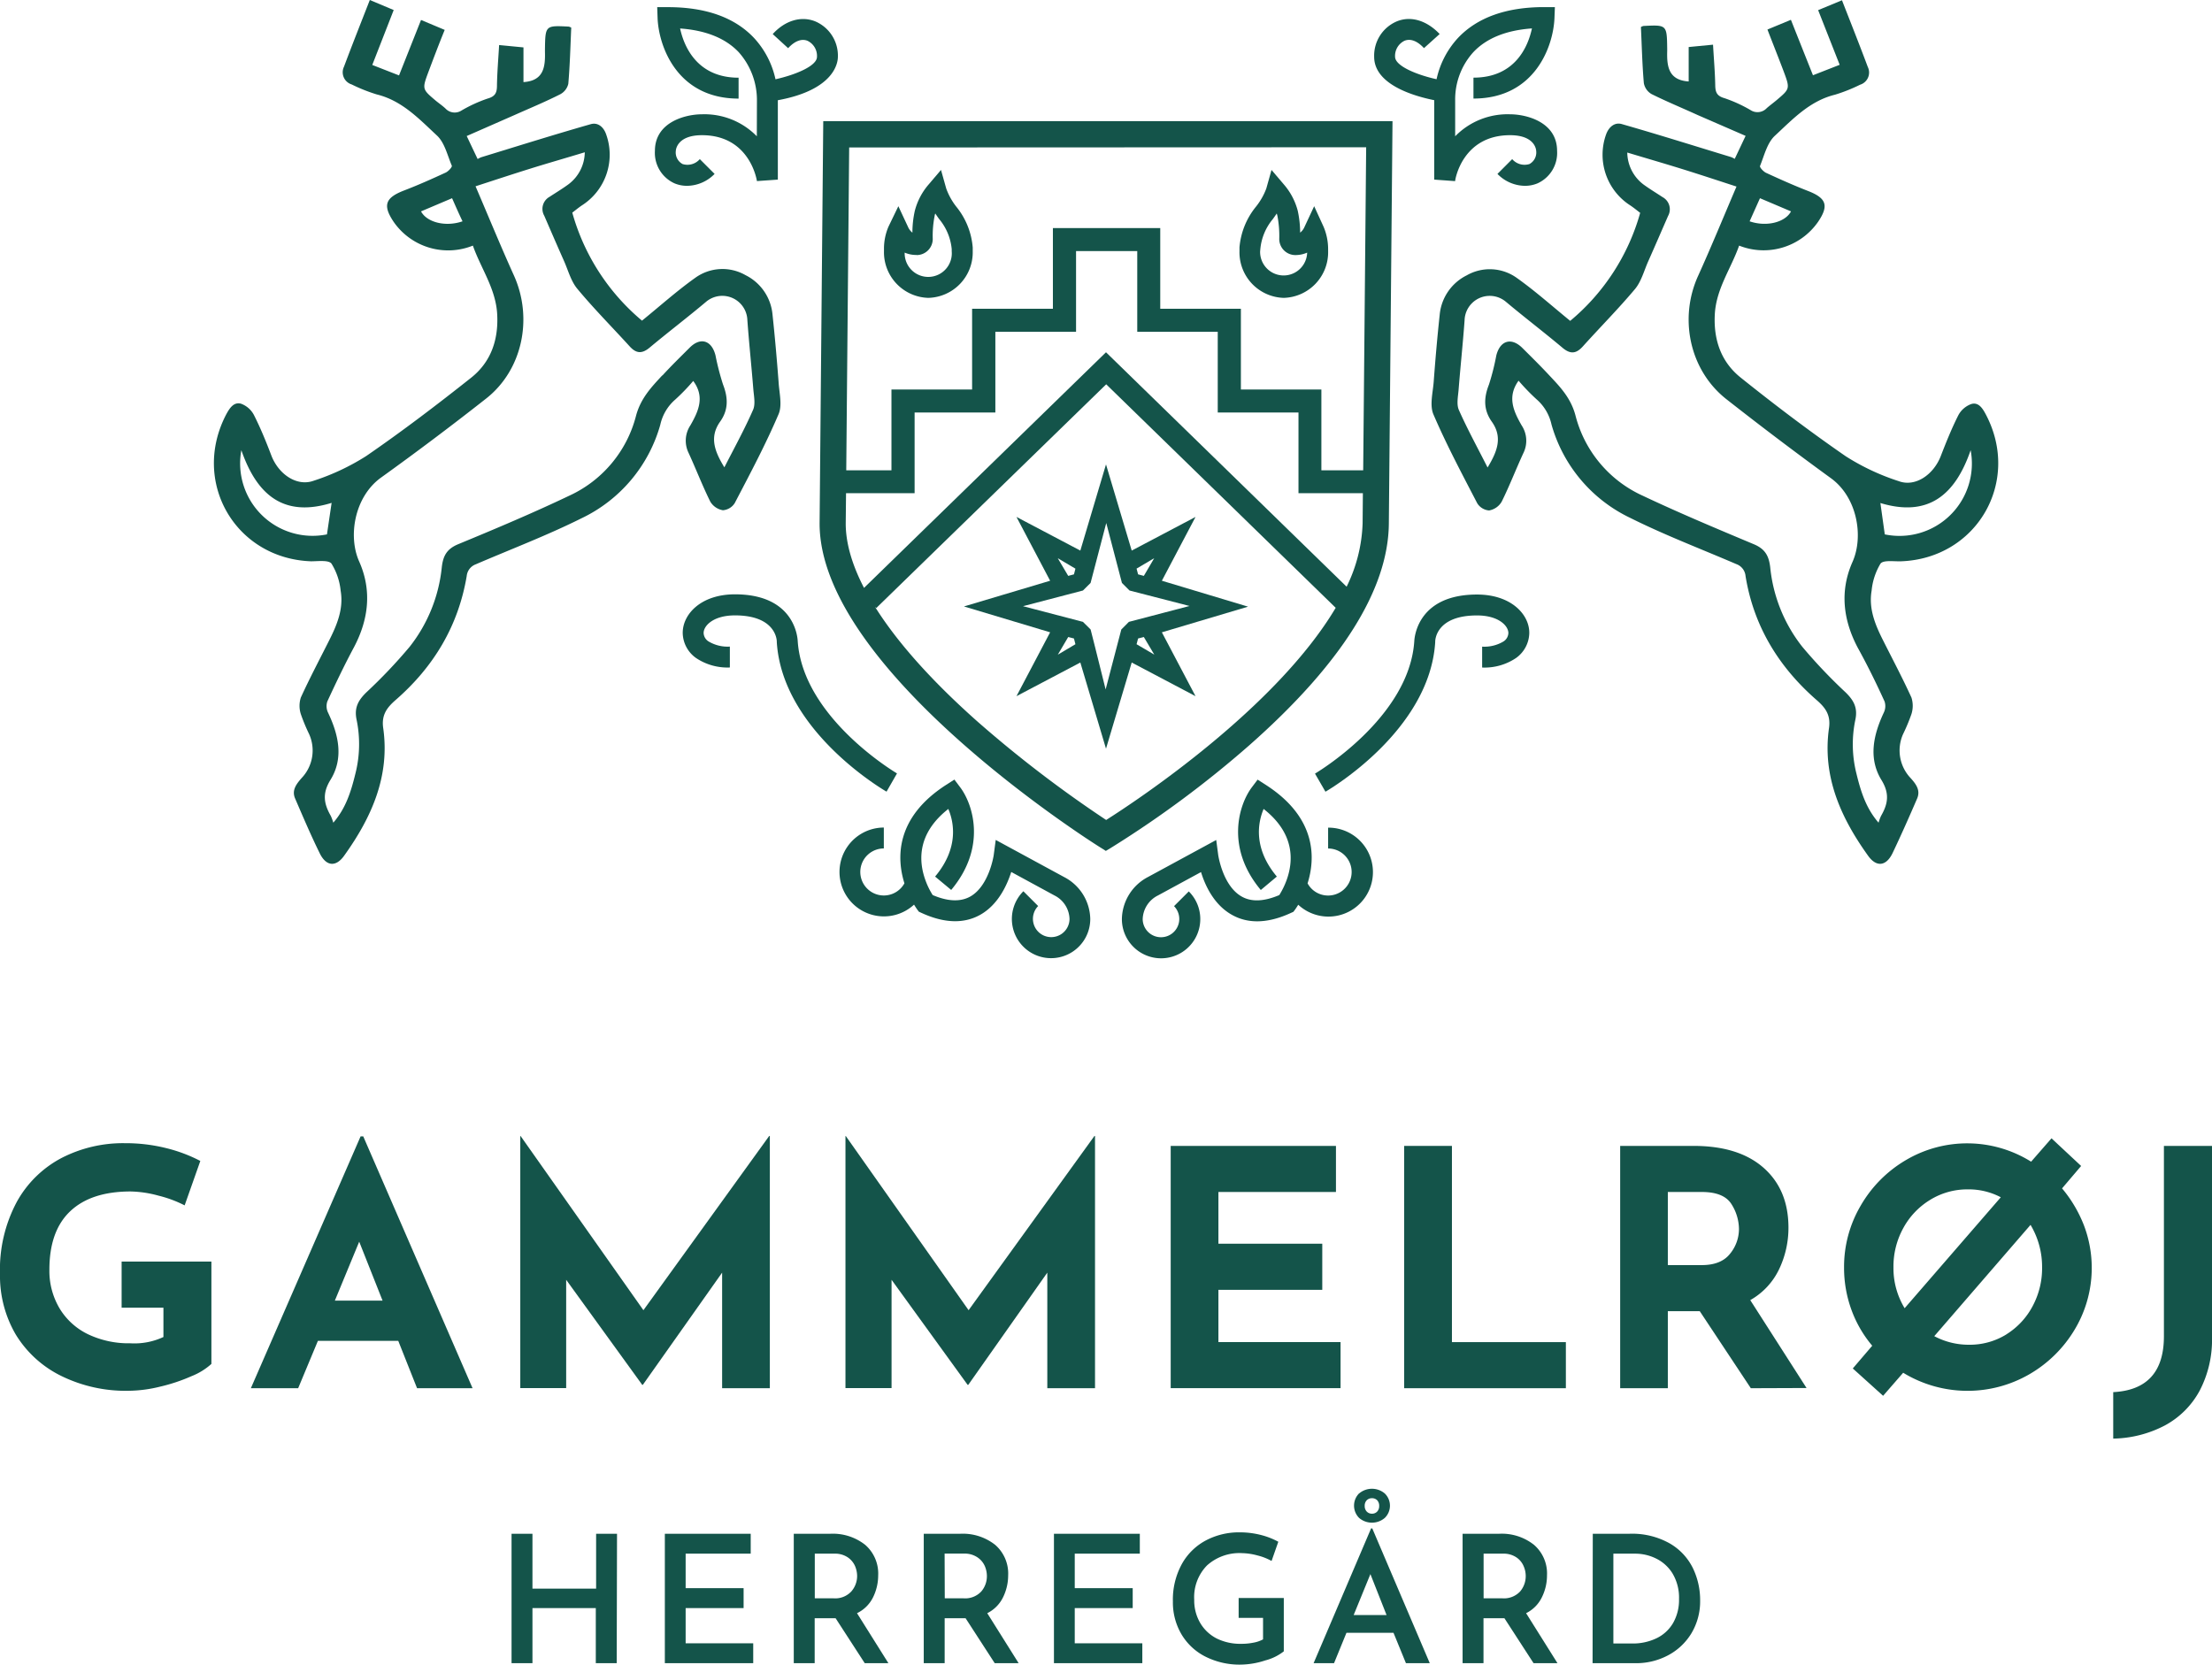 <svg xmlns:xlink="http://www.w3.org/1999/xlink" xmlns="http://www.w3.org/2000/svg" id="Layer_1" data-name="Layer 1" viewBox="0 0 423.24 318.54" width="423.24"  height="318.54" ><defs><style>.cls-1{fill:#14544a;}</style></defs><title>Gammelrøj_Logo_MørkGrøn</title><path class="cls-1" d="M36.63,263.35a33.42,33.42,0,0,1-6,2,26,26,0,0,1-6,.79,28,28,0,0,1-12.95-2.86A21,21,0,0,1,3,255.35a22.2,22.2,0,0,1-3-11.56A27.45,27.45,0,0,1,3.21,230a20.86,20.86,0,0,1,8.63-8.44,25.69,25.69,0,0,1,12-2.8,32.12,32.12,0,0,1,7.94.94,29,29,0,0,1,6.55,2.46l-3,8.5a23,23,0,0,0-5-1.86A21.62,21.62,0,0,0,25,228q-7.56,0-11.56,3.78T9.45,243a14,14,0,0,0,2,7.46,12.87,12.87,0,0,0,5.45,4.89,18.05,18.05,0,0,0,8,1.7,13.14,13.14,0,0,0,6.37-1.2v-5.61h-8v-8.82H40.45V261A12.59,12.59,0,0,1,36.63,263.35Z"/><path class="cls-1" d="M76.2,256.58H60.83l-3.78,9.07H48L69,217.45h.5l20.92,48.2H79.8Zm-3-7.69-4.47-11.28-4.66,11.28Z"/><path class="cls-1" d="M147.3,217.39v48.26h-9.13V243.53L123,265h-.12l-14.55-20.1v20.73H99.55V217.39h.06l23.5,33.33,24.06-33.33Z"/><path class="cls-1" d="M209.52,217.39v48.26h-9.13V243.53L185.27,265h-.13l-14.55-20.1v20.73h-8.82V217.39h.06l23.5,33.33,24.07-33.33Z"/><path class="cls-1" d="M255.62,219.28v8.82H233.13V238H253v8.82H233.13v10H256.5v8.82H224V219.28Z"/><path class="cls-1" d="M277.81,219.28v37.55h21.8v8.82H268.67V219.28Z"/><path class="cls-1" d="M335,265.65l-9.77-14.74h-6.11v14.74H310V219.28h14.05q8.64,0,13.39,4.19t4.76,11.43a18.34,18.34,0,0,1-1.8,8,13.38,13.38,0,0,1-5.51,5.89l10.77,16.82Zm-15.88-23.56h6.49c2.48,0,4.28-.73,5.42-2.18a7.48,7.48,0,0,0,1.7-4.69,9,9,0,0,0-1.45-4.82q-1.46-2.29-5.61-2.3h-6.55Z"/><path class="cls-1" d="M398.74,234.49A22.95,22.95,0,0,1,397,254.37a24.2,24.2,0,0,1-8.69,8.6,23.65,23.65,0,0,1-24.16-.28l-3.84,4.41-5.8-5.23,3.72-4.35a22.53,22.53,0,0,1-4-6.93,23.43,23.43,0,0,1-1.39-8.06A23.07,23.07,0,0,1,356,230.75a24,24,0,0,1,8.63-8.73,23.07,23.07,0,0,1,24,.28l3.9-4.47,5.67,5.29-3.65,4.29A25.18,25.18,0,0,1,398.74,234.49Zm-34.31,15.85,18.4-21.23a13.15,13.15,0,0,0-6.3-1.51,13.55,13.55,0,0,0-7.21,2,14.32,14.32,0,0,0-5.14,5.39,15.26,15.26,0,0,0-1.89,7.56A14.75,14.75,0,0,0,364.43,250.34Zm19.47,5a14.12,14.12,0,0,0,5-5.36,15.35,15.35,0,0,0,1.83-7.46,15.66,15.66,0,0,0-2.21-8.13L370.1,255.69a14,14,0,0,0,6.68,1.64A13.31,13.31,0,0,0,383.9,255.35Z"/><path class="cls-1" d="M420.88,266.12a16.38,16.38,0,0,1-6.65,6.65,22,22,0,0,1-9.89,2.52V266.4q9.71-.5,9.7-10.71V219.28h9.2v36.6A21,21,0,0,1,420.88,266.12Z"/><path class="cls-1" d="M118,318.27h-4V307.72H101.88v10.55h-4V293.5h4V304h12.18V293.5h4Z"/><path class="cls-1" d="M143.64,293.5v3.81H131.19v6.6h11.09v3.81H131.19v6.74h12.93v3.81H127.21V293.5Z"/><path class="cls-1" d="M165.46,318.27l-5.58-8.61h-4v8.61h-4V293.5h7a10,10,0,0,1,6.65,2.11,7.27,7.27,0,0,1,2.5,5.85,9.53,9.53,0,0,1-1,4.24,6.64,6.64,0,0,1-3.05,3l6,9.56Zm-9.56-12.42h3.54a4.2,4.2,0,0,0,3.45-1.31A4.48,4.48,0,0,0,164,301.6a4.9,4.9,0,0,0-.4-1.92,3.9,3.9,0,0,0-1.4-1.67,4.35,4.35,0,0,0-2.58-.7H155.9Z"/><path class="cls-1" d="M190.33,318.27l-5.58-8.61h-4v8.61h-4V293.5h7a10,10,0,0,1,6.65,2.11,7.27,7.27,0,0,1,2.5,5.85,9.53,9.53,0,0,1-1,4.24,6.64,6.64,0,0,1-3,3l6,9.56Zm-9.56-12.42h3.54a4.2,4.2,0,0,0,3.45-1.31,4.48,4.48,0,0,0,1.07-2.94,4.9,4.9,0,0,0-.4-1.92A3.9,3.9,0,0,0,187,298a4.35,4.35,0,0,0-2.58-.7h-3.68Z"/><path class="cls-1" d="M218.09,293.5v3.81H205.64v6.6h11.09v3.81H205.64v6.74h12.93v3.81H201.66V293.5Z"/><path class="cls-1" d="M242.09,317.74a15.6,15.6,0,0,1-4.64.8,14.5,14.5,0,0,1-6.87-1.56,11.17,11.17,0,0,1-4.56-4.31,12,12,0,0,1-1.6-6.21,14.16,14.16,0,0,1,1.72-7.18,11.35,11.35,0,0,1,4.62-4.52,13.51,13.51,0,0,1,6.38-1.53,16.27,16.27,0,0,1,4.07.49,14.26,14.26,0,0,1,3.38,1.31l-1.29,3.68a10.61,10.61,0,0,0-2.7-1.06,12.11,12.11,0,0,0-2.95-.44,9.26,9.26,0,0,0-6.7,2.35,8.66,8.66,0,0,0-2.45,6.56,8.53,8.53,0,0,0,1.14,4.44,7.74,7.74,0,0,0,3.2,3,10.21,10.21,0,0,0,4.71,1,11.31,11.31,0,0,0,2.28-.22,6.1,6.1,0,0,0,1.84-.63v-4.11H237v-3.81h8.64V316A9.64,9.64,0,0,1,242.09,317.74Z"/><path class="cls-1" d="M266.63,312.45h-9l-2.38,5.82h-3.91l11-25.79h.23l11,25.79h-4.56Zm-1.33-3.4-3.09-7.83-3.2,7.83Zm-5.25-23.26a3.8,3.8,0,0,1,4.91,0,3.26,3.26,0,0,1,0,4.68,3.77,3.77,0,0,1-4.91,0,3.33,3.33,0,0,1,0-4.7Zm1.46,3.46a1.34,1.34,0,0,0,1,.41,1.33,1.33,0,0,0,1-.41,1.51,1.51,0,0,0,.38-1.06,1.53,1.53,0,0,0-.38-1.1,1.35,1.35,0,0,0-1-.39,1.36,1.36,0,0,0-1,.39,1.49,1.49,0,0,0-.39,1.1A1.47,1.47,0,0,0,261.51,289.25Z"/><path class="cls-1" d="M293.43,318.27l-5.58-8.61h-4v8.61h-4V293.5h7a9.93,9.93,0,0,1,6.65,2.11,7.24,7.24,0,0,1,2.5,5.85,9.39,9.39,0,0,1-1,4.24,6.62,6.62,0,0,1-3,3l6,9.56Zm-9.56-12.42h3.54a4.22,4.22,0,0,0,3.45-1.31,4.53,4.53,0,0,0,1.07-2.94,4.74,4.74,0,0,0-.41-1.92,3.81,3.81,0,0,0-1.39-1.67,4.36,4.36,0,0,0-2.59-.7h-3.67Z"/><path class="cls-1" d="M304.76,293.5h7a14.67,14.67,0,0,1,7.71,1.84,11.13,11.13,0,0,1,4.44,4.73,14,14,0,0,1,1.39,6.16,11.89,11.89,0,0,1-1.68,6.34,11.51,11.51,0,0,1-4.51,4.22,13,13,0,0,1-6.16,1.48h-8.23Zm7.52,21a10.46,10.46,0,0,0,4.67-1,7.37,7.37,0,0,0,3.17-2.91,8.88,8.88,0,0,0,1.14-4.61,9,9,0,0,0-1.24-4.88,7.64,7.64,0,0,0-3.17-2.87,9,9,0,0,0-4-.92h-4.15v17.18Z"/><path class="cls-1" d="M359.81,107.86c.55-.73,2.57-.4,3.94-.45,14.49-.54,23-15.24,16.22-28.09-.61-1.16-1.4-2.43-2.8-2a4.54,4.54,0,0,0-2.48,2.17c-1.27,2.51-2.32,5.14-3.34,7.77-1.39,3.59-4.88,6-8.06,4.81a43.89,43.89,0,0,1-10.13-4.76c-6.89-4.76-13.58-9.83-20.12-15.07-3.74-3-5.2-7.23-4.93-12.12s3.12-8.75,4.65-13.12a12.69,12.69,0,0,0,15.1-4.54c2.14-3.15,1.59-4.57-2-5.95-2.69-1.05-5.33-2.23-7.95-3.44-.51-.24-1.26-1.06-1.15-1.31.81-2,1.36-4.41,2.84-5.78,3.41-3.16,6.67-6.68,11.51-7.86a31.77,31.77,0,0,0,4.8-1.91,2.44,2.44,0,0,0,1.47-3.4c-1.57-4.2-3.23-8.38-4.94-12.76l-4.56,1.89L352,12.4l-5.11,2c-1.44-3.61-2.83-7.1-4.22-10.61l-4.49,1.86c1.05,2.73,2.11,5.38,3.1,8,1.24,3.33,1.22,3.34-1.38,5.54-.61.51-1.28,1-1.85,1.5a2.42,2.42,0,0,1-3.08.39,27,27,0,0,0-5-2.29c-1.5-.42-1.76-1.17-1.78-2.52-.05-2.53-.27-5.05-.42-7.72l-4.66.45v6.59c-3.89-.25-4.19-2.92-4.11-5.84,0-.13,0-.26,0-.4-.06-4.61-.06-4.61-4.56-4.38a2.11,2.11,0,0,0-.47.2c.17,3.55.25,7.16.56,10.74A3.05,3.05,0,0,0,316,18c2.88,1.43,5.86,2.66,8.8,4L334,26l-2.08,4.4a4.76,4.76,0,0,0-.72-.35c-7-2.13-13.91-4.31-20.9-6.31-1.37-.39-2.49.57-3,2A11.52,11.52,0,0,0,312,39.35c.75.51,1.45,1.1,1.83,1.38A41.41,41.41,0,0,1,300.44,61.4c-3.39-2.76-6.65-5.68-10.18-8.19a8.88,8.88,0,0,0-9.62-.52,9.38,9.38,0,0,0-5.17,7.53c-.46,4.27-.83,8.56-1.15,12.85-.16,2.09-.8,4.48-.05,6.23,2.49,5.79,5.46,11.37,8.38,17a2.93,2.93,0,0,0,2.27,1.38A3.47,3.47,0,0,0,287.33,96c1.52-3.06,2.74-6.26,4.18-9.36a5.32,5.32,0,0,0-.37-5.25c-1.54-2.69-2.81-5.45-.58-8.54A39.72,39.72,0,0,0,294,76.41a8.89,8.89,0,0,1,2.86,4.82A28.31,28.31,0,0,0,312,99.14c6.57,3.28,13.47,5.9,20.23,8.81a2.67,2.67,0,0,1,1.76,2.28c1.56,9.6,6.34,17.4,13.61,23.74,1.63,1.42,2.72,2.82,2.36,5.34-1.32,9.26,2.25,17.16,7.48,24.45,1.61,2.25,3.48,2,4.69-.53,1.64-3.44,3.18-6.92,4.69-10.42.68-1.59-.21-2.76-1.24-3.91a7.67,7.67,0,0,1-1.44-8.44,34.87,34.87,0,0,0,1.59-3.81,5.19,5.19,0,0,0,0-3.17c-1.68-3.68-3.58-7.27-5.4-10.89-1.52-3-2.81-6.1-2.22-9.54A12.26,12.26,0,0,1,359.81,107.86Zm17.25-21.71a13.85,13.85,0,0,1-16.43,16.11l-.84-6C368.88,99,374.08,94.82,377.06,86.15ZM336.75,37.93l5.94,2.52c-1.13,2.13-4.75,3-7.92,1.9Zm23.84,96.3a2.85,2.85,0,0,1-.14,2.12c-2,4.26-3,8.73-.47,12.89,1.63,2.64,1.25,4.61-.07,6.9a8.94,8.94,0,0,0-.47,1.29c-2.41-2.77-3.41-6-4.23-9.38a22.93,22.93,0,0,1-.21-10.32c.49-2.33-.34-3.74-1.87-5.24a98.73,98.73,0,0,1-8.28-8.72,29.25,29.25,0,0,1-6.14-15.21c-.26-2.23-1-3.53-3.17-4.43-7.16-3-14.31-6-21.31-9.31a23.15,23.15,0,0,1-12.78-15.31c-.88-3.32-2.87-5.41-5-7.67-1.69-1.82-3.46-3.56-5.22-5.31-2.06-2-4.2-1.39-4.93,1.49a45.11,45.11,0,0,1-1.41,5.58c-1,2.53-1.06,4.84.56,7.11,2.12,3,1,5.75-.82,8.75-1.93-3.81-3.87-7.35-5.49-11-.49-1.11-.15-2.62-.05-3.94.35-4.41.82-8.81,1.14-13.22a4.81,4.81,0,0,1,7.86-3.59c3.57,3,7.31,5.84,10.89,8.85,1.49,1.25,2.6,1.14,3.86-.25,3.32-3.69,6.82-7.21,10-11,1.21-1.46,1.73-3.51,2.53-5.31,1.28-2.88,2.53-5.77,3.79-8.66a2.64,2.64,0,0,0-1.05-3.62c-1.21-.8-2.46-1.55-3.64-2.41a7.77,7.77,0,0,1-3.11-6.12c3.62,1.09,7.11,2.1,10.58,3.18s6.87,2.21,10.32,3.33c-2.52,5.89-4.83,11.54-7.35,17.1-3.7,8.14-1.62,18,5.34,23.53q9.9,7.78,20.09,15.19c5,3.63,6.29,11.11,4.12,16-2.46,5.52-1.83,11.08,1,16.43C357.3,127.27,359,130.74,360.59,134.23Z"/><path class="cls-1" d="M132.1,81.39a5.32,5.32,0,0,0-.36,5.25c1.43,3.1,2.65,6.3,4.17,9.36a3.49,3.49,0,0,0,2.41,1.64,2.93,2.93,0,0,0,2.27-1.38c2.92-5.59,5.89-11.17,8.38-17,.75-1.75.11-4.14,0-6.23-.33-4.29-.7-8.58-1.16-12.85a9.36,9.36,0,0,0-5.17-7.53,8.88,8.88,0,0,0-9.62.52c-3.53,2.51-6.78,5.43-10.18,8.19a41.48,41.48,0,0,1-13.34-20.67c.38-.28,1.08-.87,1.83-1.38A11.5,11.5,0,0,0,116,25.77c-.48-1.46-1.6-2.42-3-2-7,2-13.93,4.18-20.89,6.31a4.34,4.34,0,0,0-.72.35c-.67-1.4-1.33-2.8-2.09-4.4l9.11-4c2.94-1.31,5.92-2.54,8.8-4a3.05,3.05,0,0,0,1.53-2c.31-3.58.4-7.19.56-10.74a2.11,2.11,0,0,0-.47-.2c-4.49-.23-4.49-.23-4.56,4.38,0,.14,0,.27,0,.4.08,2.92-.22,5.59-4.11,5.84V9.07l-4.66-.45c-.15,2.67-.37,5.19-.41,7.72,0,1.35-.28,2.1-1.79,2.52a27.26,27.26,0,0,0-5,2.29,2.4,2.4,0,0,1-3.07-.39c-.58-.54-1.25-1-1.86-1.5-2.6-2.2-2.62-2.21-1.38-5.54,1-2.66,2-5.31,3.1-8L80.56,3.82,76.35,14.43l-5.12-2,4.1-10.51L70.76,0c-1.71,4.38-3.37,8.56-4.94,12.76a2.44,2.44,0,0,0,1.47,3.4,32.2,32.2,0,0,0,4.8,1.91c4.84,1.18,8.11,4.7,11.51,7.86,1.48,1.37,2,3.78,2.85,5.78.1.25-.65,1.07-1.16,1.31-2.62,1.21-5.26,2.39-8,3.44-3.55,1.38-4.1,2.8-2,5.95A12.69,12.69,0,0,0,90.48,47c1.53,4.37,4.38,8.22,4.65,13.12s-1.19,9.12-4.93,12.12C83.66,77.43,77,82.5,70.08,87.26A44,44,0,0,1,60,92c-3.19,1.15-6.68-1.22-8.07-4.81-1-2.63-2.07-5.26-3.34-7.77a4.54,4.54,0,0,0-2.48-2.17c-1.4-.38-2.19.89-2.8,2C36.51,92.17,45,106.87,59.5,107.41c1.36,0,3.38-.28,3.93.45a12.12,12.12,0,0,1,1.75,5.19c.59,3.44-.7,6.54-2.22,9.54-1.82,3.62-3.72,7.21-5.4,10.89a5.19,5.19,0,0,0,0,3.17,34.8,34.8,0,0,0,1.58,3.81,7.65,7.65,0,0,1-1.44,8.44c-1,1.15-1.92,2.32-1.23,3.91,1.51,3.5,3,7,4.68,10.42,1.21,2.53,3.08,2.78,4.69.53,5.23-7.29,8.8-15.19,7.48-24.45-.36-2.52.74-3.92,2.36-5.34,7.28-6.34,12-14.14,13.62-23.74A2.66,2.66,0,0,1,91,108c6.76-2.91,13.66-5.53,20.24-8.81a28.3,28.3,0,0,0,15.1-17.91,8.89,8.89,0,0,1,2.86-4.82,38.38,38.38,0,0,0,3.44-3.56C134.91,75.94,133.64,78.7,132.1,81.39ZM80.56,40.45l5.94-2.52c.68,1.54,1.32,3,2,4.42C85.3,43.46,81.69,42.58,80.56,40.45Zm-18,61.81A13.86,13.86,0,0,1,46.18,86.15c3,8.67,8.18,12.89,17.27,10.08Zm64.15-30.42c-2.09,2.26-4.09,4.35-5,7.67A23.15,23.15,0,0,1,109,94.82c-7,3.34-14.15,6.35-21.31,9.31-2.18.9-2.91,2.2-3.16,4.43a29.34,29.34,0,0,1-6.15,15.21,98.73,98.73,0,0,1-8.28,8.72c-1.53,1.5-2.36,2.91-1.87,5.24A22.93,22.93,0,0,1,68,148.05c-.82,3.35-1.81,6.61-4.23,9.38a8.94,8.94,0,0,0-.47-1.29c-1.31-2.29-1.7-4.26-.07-6.9,2.57-4.16,1.56-8.63-.47-12.89a2.85,2.85,0,0,1-.13-2.12c1.61-3.49,3.29-7,5.09-10.36,2.83-5.35,3.46-10.91,1-16.43-2.17-4.86-.88-12.34,4.12-16Q83.07,84.09,93,76.28c7-5.49,9-15.39,5.35-23.53-2.52-5.56-4.83-11.21-7.36-17.1,3.45-1.12,6.87-2.25,10.32-3.33s7-2.09,10.58-3.18a7.77,7.77,0,0,1-3.11,6.12c-1.17.86-2.42,1.61-3.64,2.41a2.64,2.64,0,0,0-1,3.62c1.25,2.89,2.5,5.78,3.78,8.66.8,1.8,1.32,3.85,2.54,5.31,3.16,3.81,6.66,7.33,10,11,1.25,1.39,2.36,1.5,3.85.25,3.59-3,7.32-5.83,10.9-8.85A4.8,4.8,0,0,1,143,61.27c.32,4.41.79,8.81,1.14,13.22.11,1.32.44,2.83-.05,3.94-1.61,3.68-3.56,7.22-5.49,11-1.84-3-2.93-5.77-.81-8.75,1.62-2.27,1.53-4.58.55-7.11A49,49,0,0,1,136.9,68c-.73-2.88-2.87-3.54-4.92-1.49C130.21,68.28,128.44,70,126.76,71.84Z"/><path class="cls-1" d="M282.61,113.77c-11.09,0-11.93,7.79-12,8.87h0c-.92,14.73-18.83,25.29-19,25.4l2,3.46c.82-.47,19.94-11.73,21-28.61v-.12c0-.21.09-5,8-5,4.15,0,6,2,6,3.37a2,2,0,0,1-.92,1.6,7.1,7.1,0,0,1-4.1,1v4a10.79,10.79,0,0,0,6.48-1.82,6,6,0,0,0,2.54-4.81C292.63,117.57,289.12,113.77,282.61,113.77Z"/><path class="cls-1" d="M171.63,148c-.18-.11-18.08-10.67-19-25.4h0c-.07-1.08-.91-8.87-12-8.87-6.51,0-10,3.8-10,7.37a6,6,0,0,0,2.54,4.81,10.79,10.79,0,0,0,6.48,1.82v-4a7.1,7.1,0,0,1-4.1-1,2,2,0,0,1-.92-1.6c0-1.4,1.87-3.37,6-3.37,7.64,0,8,4.51,8,5v.12c1.06,16.88,20.18,28.14,21,28.61Z"/><path class="cls-1" d="M222.31,111.13l6.44-12.21-12.21,6.44-4.92-16.49-4.91,16.49-12.22-6.44,6.44,12.21-16.49,4.92L200.93,121l-6.44,12.22,12.22-6.44,4.91,16.49,4.92-16.49,12.21,6.44L222.31,121l16.49-4.91ZM209.5,123.71l-.76-3-.07-.26L207.21,119l-11.47-3,11.47-3,1.46-1.45,3-11.47,3,11.47,1.45,1.45,3.18.82,8.3,2.14L216,119l-1.45,1.46-3,11.47Zm-5.11-1.81,1.1.28.28,1.1-3.37,2Zm1.38-13.08-.28,1.09-1.1.29-2-3.38Zm13.09,1.38-1.1-.29-.29-1.1,3.38-2Zm-1.39,13.08.29-1.1,1.1-.28,2,3.37Z"/><path class="cls-1" d="M177.62,57a8.72,8.72,0,0,0,8.5-8.92c0-.24,0-.47,0-.71A14.14,14.14,0,0,0,183,39.58a12.57,12.57,0,0,1-1.95-3.5l-1-3.56-2.4,2.82a12.48,12.48,0,0,0-2.61,5,18.91,18.91,0,0,0-.46,4.18,2.86,2.86,0,0,1-.86-1.14l-1.83-3.92L170,43.37a10.71,10.71,0,0,0-.86,4.15c0,.2,0,.36,0,.54A8.73,8.73,0,0,0,177.62,57Zm-2.23-8.19a3.08,3.08,0,0,0,3.08-3.08,19.58,19.58,0,0,1,.37-4.46c0-.13.07-.27.11-.42.25.37.49.72.73,1.05a10.48,10.48,0,0,1,2.42,5.77c0,.14,0,.27,0,.41a4.51,4.51,0,1,1-9,.26A5.54,5.54,0,0,0,175.39,48.79Z"/><path class="cls-1" d="M245.62,57a8.73,8.73,0,0,0,8.5-8.95c0-.15,0-.31,0-.44a11,11,0,0,0-.87-4.22l-1.8-3.93-1.83,3.92a2.86,2.86,0,0,1-.85,1.14,20.19,20.19,0,0,0-.46-4.18,12.5,12.5,0,0,0-2.62-5l-2.4-2.82-1,3.56a12.57,12.57,0,0,1-2,3.5,14.22,14.22,0,0,0-3.13,7.76c0,.24,0,.47,0,.72A8.72,8.72,0,0,0,245.62,57Zm-4.47-9.34a10.48,10.48,0,0,1,2.41-5.76c.24-.34.49-.68.73-1.05l.12.42a20.15,20.15,0,0,1,.36,4.46,3.08,3.08,0,0,0,3.08,3.08,5.54,5.54,0,0,0,2.26-.47,4.5,4.5,0,1,1-9-.26C241.13,47.91,241.14,47.78,241.15,47.64Z"/><path class="cls-1" d="M274.42,19.17a2.45,2.45,0,0,1,0,.25V34.37l4,.29c0-.36,1.44-8.79,10.51-8.79,4.95,0,5,3,5,3a2.51,2.51,0,0,1-1.29,2.52,3.12,3.12,0,0,1-3.3-.94l-2.82,2.83a7.45,7.45,0,0,0,5.25,2.28,6.27,6.27,0,0,0,2.41-.47,6.39,6.39,0,0,0,3.75-6.22c0-5.54-5.89-7-9-7a14,14,0,0,0-10.5,4.21V19.24A13.47,13.47,0,0,1,281.89,10c2.51-2.68,6.29-4.21,11.23-4.56-.72,3.36-3.15,9.42-11.19,9.42v4c11.81,0,15.3-10.09,15.5-15.43l.08-2.07h-2.08c-7.24,0-12.78,2-16.46,5.9a16.87,16.87,0,0,0-4.1,7.9c-3.73-.82-7.94-2.52-7.94-4.3a3.21,3.21,0,0,1,1.83-3.07c1.14-.45,2.45.06,3.7,1.42l3-2.7C273,3.93,270,3,267.31,4.07a7.12,7.12,0,0,0-4.38,6.8C262.93,16.2,270.57,18.4,274.42,19.17Z"/><path class="cls-1" d="M144.81,26.08a14,14,0,0,0-10.5-4.21c-3.11,0-9,1.46-9,7a6.4,6.4,0,0,0,3.76,6.22,6.22,6.22,0,0,0,2.4.47,7.49,7.49,0,0,0,5.26-2.28l-2.83-2.83a3.12,3.12,0,0,1-3.3.94,2.51,2.51,0,0,1-1.29-2.52s.06-3,5-3c9.08,0,10.47,8.43,10.52,8.78l4-.28V19.42c0-.06,0-.14,0-.24,10.9-2,11.49-7.24,11.49-8.31a7.12,7.12,0,0,0-4.38-6.8c-2.7-1.05-5.73-.14-8.09,2.45l2.95,2.7c1.24-1.36,2.56-1.87,3.69-1.42a3.2,3.2,0,0,1,1.83,3.07c0,1.78-4.21,3.47-7.94,4.3a16.87,16.87,0,0,0-4.1-7.9c-3.68-3.92-9.22-5.9-16.46-5.9h-2.07l.07,2.07c.2,5.34,3.69,15.43,15.5,15.43v-4c-8,0-10.47-6.07-11.19-9.42,4.92.35,8.68,1.87,11.2,4.52a13.78,13.78,0,0,1,3.5,9.27Z"/><path class="cls-1" d="M203.6,167.83l-13.08-7.1-.38,2.87c0,.06-.89,6-4.56,8-1.85,1-4.24.91-7.12-.32a14.31,14.31,0,0,1-1.37-2.79c-1.37-3.73-1.61-9,4.36-13.69,1.06,2.51,2.08,7.44-2.53,12.94L182,170.3c6.87-8.2,4.14-16.43,1.73-19.63l-1.12-1.49-1.56,1c-9.9,6.36-9.44,14.25-8,18.85a4.5,4.5,0,1,1-3.94-6.67v-4a8.5,8.5,0,1,0,5.78,14.75c.35.57.6.92.62.95l.3.4.46.21c4.32,2,8.1,2.14,11.22.42,3.46-1.91,5.17-5.65,6-8.23l8.26,4.49a5.2,5.2,0,0,1,2.89,4.51,3.5,3.5,0,1,1-6-2.48l-2.83-2.83a7.5,7.5,0,1,0,12.8,5.31A9.22,9.22,0,0,0,203.6,167.83Z"/><path class="cls-1" d="M254.12,158.37v4a4.5,4.5,0,0,1,0,9,4.46,4.46,0,0,1-3.93-2.33c1.45-4.6,1.91-12.49-8-18.85l-1.56-1-1.12,1.49c-2.4,3.2-5.13,11.43,1.73,19.63l3.07-2.57c-4.61-5.5-3.59-10.43-2.53-12.94,6,4.7,5.73,10,4.37,13.69a15.57,15.57,0,0,1-1.37,2.79c-2.88,1.23-5.27,1.34-7.11.33-3.71-2-4.57-7.94-4.58-8l-.38-2.87-13.05,7.08a9.25,9.25,0,0,0-5,8.06,7.5,7.5,0,0,0,15,0,7.43,7.43,0,0,0-2.2-5.3l-2.82,2.82a3.5,3.5,0,1,1-6,2.48,5.24,5.24,0,0,1,2.93-4.53l8.23-4.47c.79,2.58,2.5,6.32,6,8.23,3.12,1.72,6.9,1.58,11.22-.42l.46-.21.3-.4s.28-.38.62-.95a8.51,8.51,0,1,0,5.78-14.75Z"/><path class="cls-1" d="M265.74,100.18l.7-77H157.52l-.7,77c0,27.77,51.28,60.45,53.47,61.83l1.3.82,1.32-.8A201.12,201.12,0,0,0,239,142.65C256.62,127.11,265.63,112.82,265.74,100.18Zm-4.34-72L260.83,90h-8V74.53H237.43V59.08H222V43.64H201.46V59.08H186V74.53H170.57V90h-8.65l.56-61.78ZM161.88,94.38H175V78.94h15.45V63.49h15.44V48.05h11.71V63.49H233V78.94h15.45V94.38h12.32l-.05,5.76a29.43,29.43,0,0,1-3.06,12.13L211.62,67.41l-46.3,45.09c-2.31-4.46-3.5-8.59-3.5-12.32Zm49.77,62.53a230.93,230.93,0,0,1-24.57-18.79c-8.84-7.84-15.42-15.24-19.66-22l.24.24,44-42.82,43.91,42.77C244.19,135.47,217.84,153,211.65,156.91Z"/></svg>